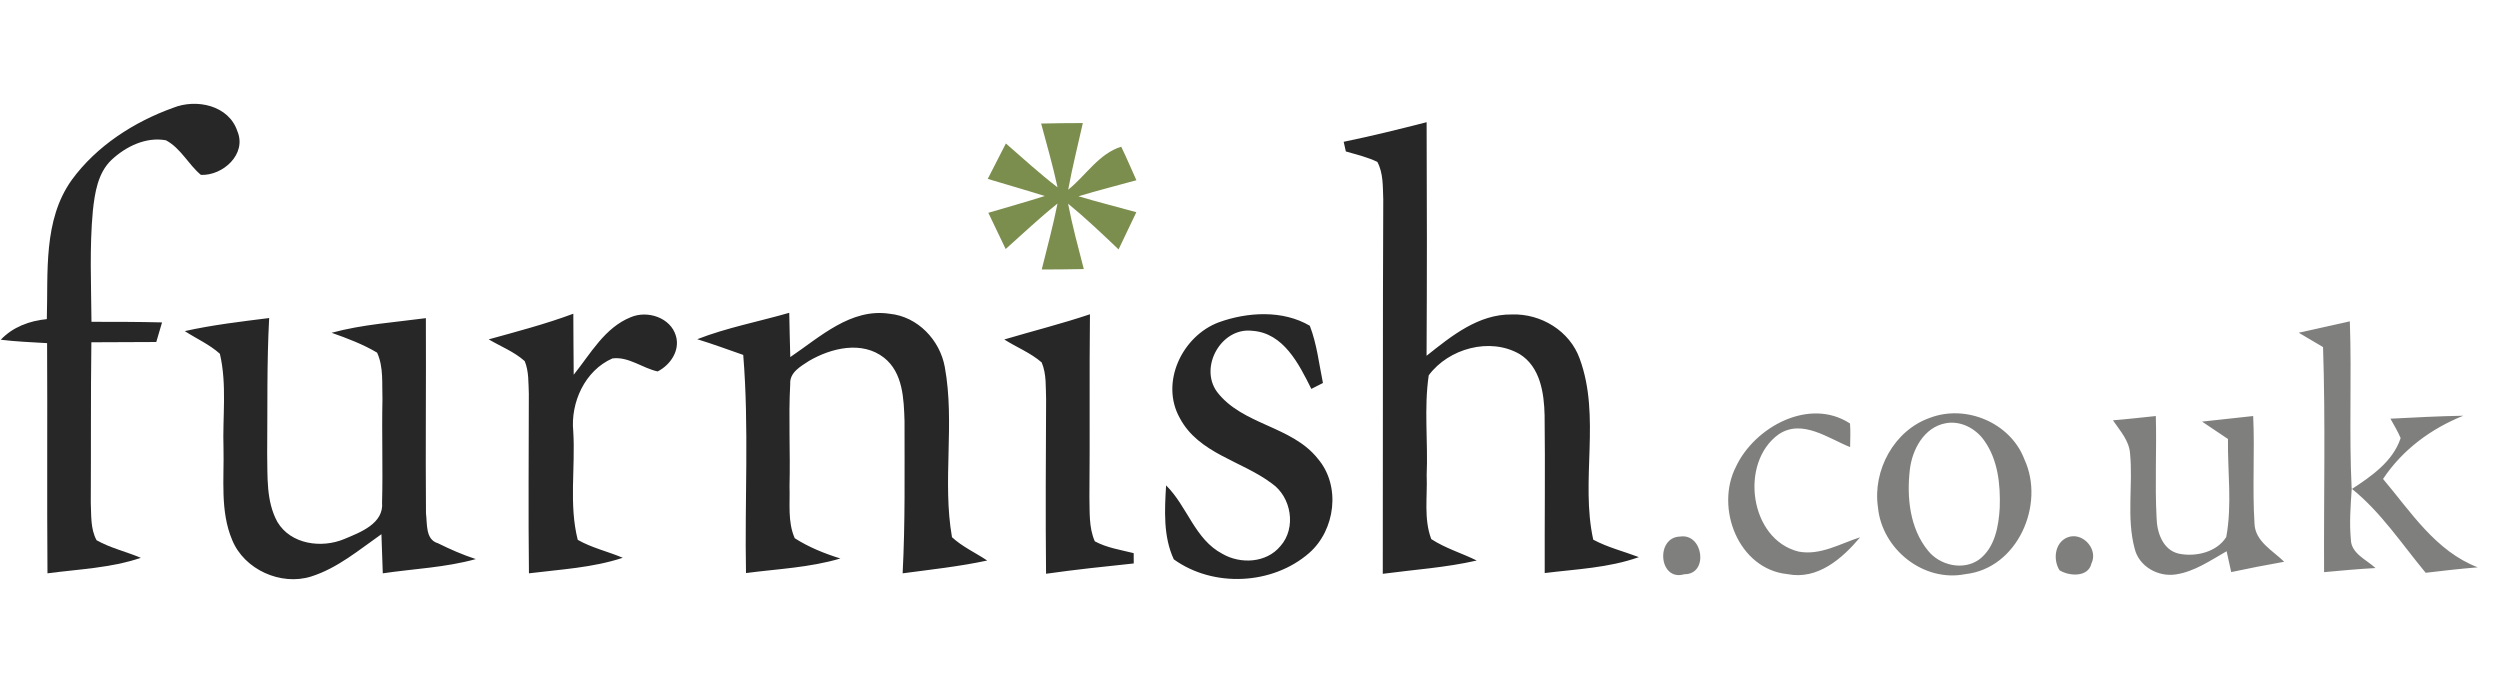 <svg viewBox="0 0 463 125" xmlns="http://www.w3.org/2000/svg"><path fill="#fff" d="M0 0h463v125H0z"/><path fill="#272727" d="M32.08 19.96c4.29-1.72 10.29-.47 11.88 4.34 1.79 4.23-2.67 8.26-6.75 8.09-2.34-1.95-3.73-4.95-6.48-6.41-3.71-.68-7.45 1.16-10.11 3.66-2.51 2.42-3.06 6.06-3.42 9.36-.64 6.85-.31 13.73-.26 20.6 4.35 0 8.71 0 13.07.11-.36 1.21-.71 2.42-1.07 3.63-4 .03-8.01.04-12.02.05-.13 9.88-.05 19.77-.11 29.66.11 2.34-.08 4.87 1.07 7 2.57 1.45 5.49 2.11 8.2 3.26-5.57 1.89-11.5 2.1-17.29 2.87-.11-14.21.01-28.42-.07-42.63-2.86-.17-5.73-.28-8.58-.63 2.26-2.39 5.32-3.5 8.53-3.82.26-8.68-.72-18.31 4.62-25.78 4.6-6.3 11.52-10.75 18.79-13.36"/><path fill="#7c8e4e" d="M192.82 22.88c2.57-.06 5.15-.09 7.72-.09-.91 4.11-1.96 8.2-2.71 12.34 3.27-2.61 5.67-6.68 9.82-7.96.99 2.04 1.88 4.14 2.81 6.21-3.58.99-7.18 1.9-10.73 2.97 3.55 1.06 7.15 1.96 10.72 2.95-1.08 2.3-2.18 4.6-3.29 6.89-3.05-2.9-6.1-5.81-9.35-8.47.78 4.08 1.87 8.09 2.91 12.11-2.6.05-5.2.08-7.79.08 1-4.06 2.11-8.1 2.92-12.21-3.33 2.65-6.42 5.59-9.6 8.42-1.08-2.23-2.15-4.47-3.21-6.71 3.48-1.04 6.99-2 10.45-3.11-3.51-1.11-7.05-2.1-10.56-3.17 1.12-2.19 2.23-4.38 3.36-6.56 3.16 2.75 6.25 5.58 9.57 8.13-.86-3.98-1.98-7.89-3.04-11.82"/><path fill="#272727" d="M248.85 26.26c5.16-1.06 10.26-2.32 15.36-3.63.07 14.42.07 28.84-.01 43.26 4.59-3.65 9.61-7.74 15.8-7.65 5.38-.19 10.73 3.05 12.56 8.19 3.95 10.77.09 22.57 2.51 33.52 2.67 1.43 5.63 2.16 8.45 3.23-5.61 2-11.59 2.22-17.44 2.95-.03-9.74.1-19.47-.02-29.2-.09-4.12-.8-8.99-4.62-11.35-5.48-3.17-13.16-1.05-16.84 3.93-.9 6.1-.11 12.33-.38 18.48.16 3.94-.57 8.09.85 11.85 2.61 1.71 5.64 2.59 8.42 3.97-5.73 1.31-11.6 1.69-17.4 2.46.05-23.11-.02-46.22.09-69.33-.1-2.34.04-4.84-1.1-6.96-1.86-.89-3.87-1.36-5.83-1.93zM90.51 62.85c5.26-1.46 10.55-2.84 15.67-4.75.03 3.77.02 7.53.07 11.3 3.12-3.88 5.73-8.72 10.58-10.66 3.08-1.31 7.37.07 8.35 3.47.8 2.71-1.03 5.38-3.38 6.58-2.83-.61-5.4-2.8-8.38-2.41-5.09 2.23-7.79 8.16-7.25 13.55.41 6.66-.83 13.54.83 20.05 2.61 1.49 5.58 2.15 8.34 3.32-5.62 1.86-11.55 2.15-17.38 2.88-.13-11.09-.03-22.18-.02-33.27-.09-2.01.02-4.13-.76-6.03-1.95-1.75-4.44-2.71-6.67-4.03m38.62-.03c5.52-2.15 11.36-3.25 17.04-4.89.07 2.73.1 5.46.19 8.2 5.52-3.72 11.22-9.12 18.42-8.02 5.18.52 9.29 4.85 10.2 9.87 1.9 10.4-.49 21.12 1.33 31.51 1.92 1.78 4.36 2.87 6.52 4.32-5.17 1.11-10.43 1.67-15.66 2.37.49-9.39.34-18.79.35-28.19-.13-4.09-.28-8.96-3.78-11.73-4.08-3.21-9.8-1.82-13.91.58-1.53 1-3.61 2.13-3.48 4.26-.34 6.3.04 12.62-.13 18.93.11 3.21-.37 6.63.97 9.65 2.61 1.67 5.5 2.83 8.45 3.75-5.68 1.69-11.63 1.93-17.48 2.7-.26-13.46.58-26.97-.51-40.4-2.84-.99-5.65-2.03-8.52-2.91m56.86.05c5.28-1.57 10.64-2.91 15.87-4.67-.13 11.27.01 22.55-.1 33.82.08 2.75-.14 5.65 1 8.23 2.22 1.2 4.77 1.58 7.2 2.19 0 .48 0 1.43.01 1.91-5.43.57-10.85 1.14-16.24 1.91-.11-10.77-.04-21.55.01-32.32-.09-2.28.09-4.68-.82-6.82-2.06-1.79-4.64-2.8-6.93-4.25m39.7-3.17c5.33-1.93 11.87-2.32 16.89.63 1.31 3.39 1.7 7.05 2.43 10.6-.54.27-1.61.82-2.15 1.09-2.29-4.58-5.13-10.37-10.96-10.76-5.72-.67-9.87 6.72-6.5 11.32 4.72 6.16 13.85 6.27 18.67 12.38 4.29 5.02 3.25 13.21-1.63 17.47-6.8 5.92-17.75 6.42-25.05 1.16-1.98-4.25-1.7-9.14-1.43-13.7 3.93 3.87 5.32 10 10.42 12.67 3.36 1.96 8.17 1.71 10.75-1.42 3-3.36 2.05-9.09-1.59-11.61-5.54-4.18-13.54-5.52-17.03-12.09-3.7-6.57.41-15.19 7.18-17.74M34.22 61.32c5.15-1.15 10.4-1.76 15.63-2.42-.45 8.36-.29 16.73-.37 25.09.09 4.25-.22 8.82 1.89 12.67 2.48 4.18 8.21 4.93 12.41 3.16 2.96-1.24 7.34-2.86 6.98-6.78.17-6.36-.07-12.72.07-19.08-.11-2.88.24-5.96-.99-8.65-2.64-1.57-5.54-2.66-8.43-3.68 5.71-1.55 11.62-1.93 17.46-2.71.06 12.06-.08 24.11.02 36.16.26 1.91-.14 4.85 2.22 5.53 2.27 1.12 4.59 2.15 7.01 2.93-5.63 1.57-11.48 1.79-17.23 2.64-.09-2.42-.16-4.83-.25-7.25-4.14 2.9-8.12 6.29-13.02 7.84-5.6 1.76-12.38-1.27-14.62-6.76-2.27-5.36-1.47-11.35-1.61-17.02-.19-5.81.67-11.76-.67-17.47-1.93-1.74-4.34-2.79-6.5-4.2"/><path fill="#7f7f7d" d="M425.72 61.62c3.16-.7 6.32-1.4 9.47-2.11.37 10.35-.17 20.72.34 31.08 3.66-2.39 7.64-5.12 9.07-9.46-.53-1.25-1.24-2.41-1.89-3.59 4.49-.23 8.99-.47 13.49-.55-5.99 2.41-11.26 6.29-14.86 11.71 5.16 6.11 9.73 13.36 17.54 16.37-3.22.26-6.43.62-9.64 1.01-4.42-5.32-8.26-11.21-13.7-15.58-.2 3.12-.46 6.26-.16 9.38.02 2.63 2.89 3.75 4.56 5.32-3.18.18-6.35.46-9.52.76-.07-13.89.27-27.79-.19-41.68-1.5-.89-3.01-1.77-4.51-2.66M321.49 86.45c3.46-7.4 13.64-12.92 21.13-8.02.12 1.45.04 2.91.02 4.37-4.07-1.62-8.87-5.26-13.21-2.38-7.34 5.23-5.43 19.53 3.7 21.74 3.98.75 7.69-1.48 11.37-2.66-3.32 3.95-7.87 7.94-13.45 6.83-9.1-.92-13.45-12.25-9.56-19.88m35.94-9.07c6.68-2.55 14.92.93 17.48 7.67 3.91 8.39-1.26 20.23-10.93 21.28-7.76 1.55-15.44-4.63-16.18-12.36-1.02-6.85 2.99-14.28 9.63-16.59m33.89.46c2.65-.21 5.29-.52 7.94-.79.17 6.29-.19 12.58.14 18.86.06 2.69 1.14 5.93 4.09 6.62 3.11.66 7.04-.25 8.81-3.07 1.11-5.97.24-12.11.32-18.16-1.6-1.07-3.21-2.14-4.8-3.22 3.15-.35 6.31-.68 9.47-1.03.31 6.62-.17 13.25.24 19.86.08 3.35 3.39 5.04 5.5 7.13-3.28.57-6.55 1.22-9.81 1.91-.29-1.29-.57-2.57-.85-3.86-3 1.7-5.96 3.79-9.45 4.3-3.25.49-6.79-1.49-7.58-4.78-1.54-5.74-.29-11.74-.85-17.57-.14-2.43-1.88-4.28-3.17-6.2"/><path fill="#fff" d="M360.36 78.38c2.73-.51 5.52.95 7.08 3.16 2.59 3.58 3.06 8.21 2.91 12.5-.2 3.43-.88 7.33-3.77 9.55-2.95 2.15-7.34 1.14-9.53-1.63-3.36-4.12-3.94-9.84-3.35-14.96.43-3.74 2.63-7.89 6.66-8.62"/><path fill="#7f7f7d" d="M311.17 99.37c4.27-.65 5.33 7.02.76 6.98-4.73 1.4-5.38-6.89-.76-6.98m72.19.01c2.66-.59 5.21 2.5 3.97 4.98-.57 2.58-4.11 2.38-5.91 1.25-1.34-2.14-.79-5.57 1.94-6.23"/></svg>
